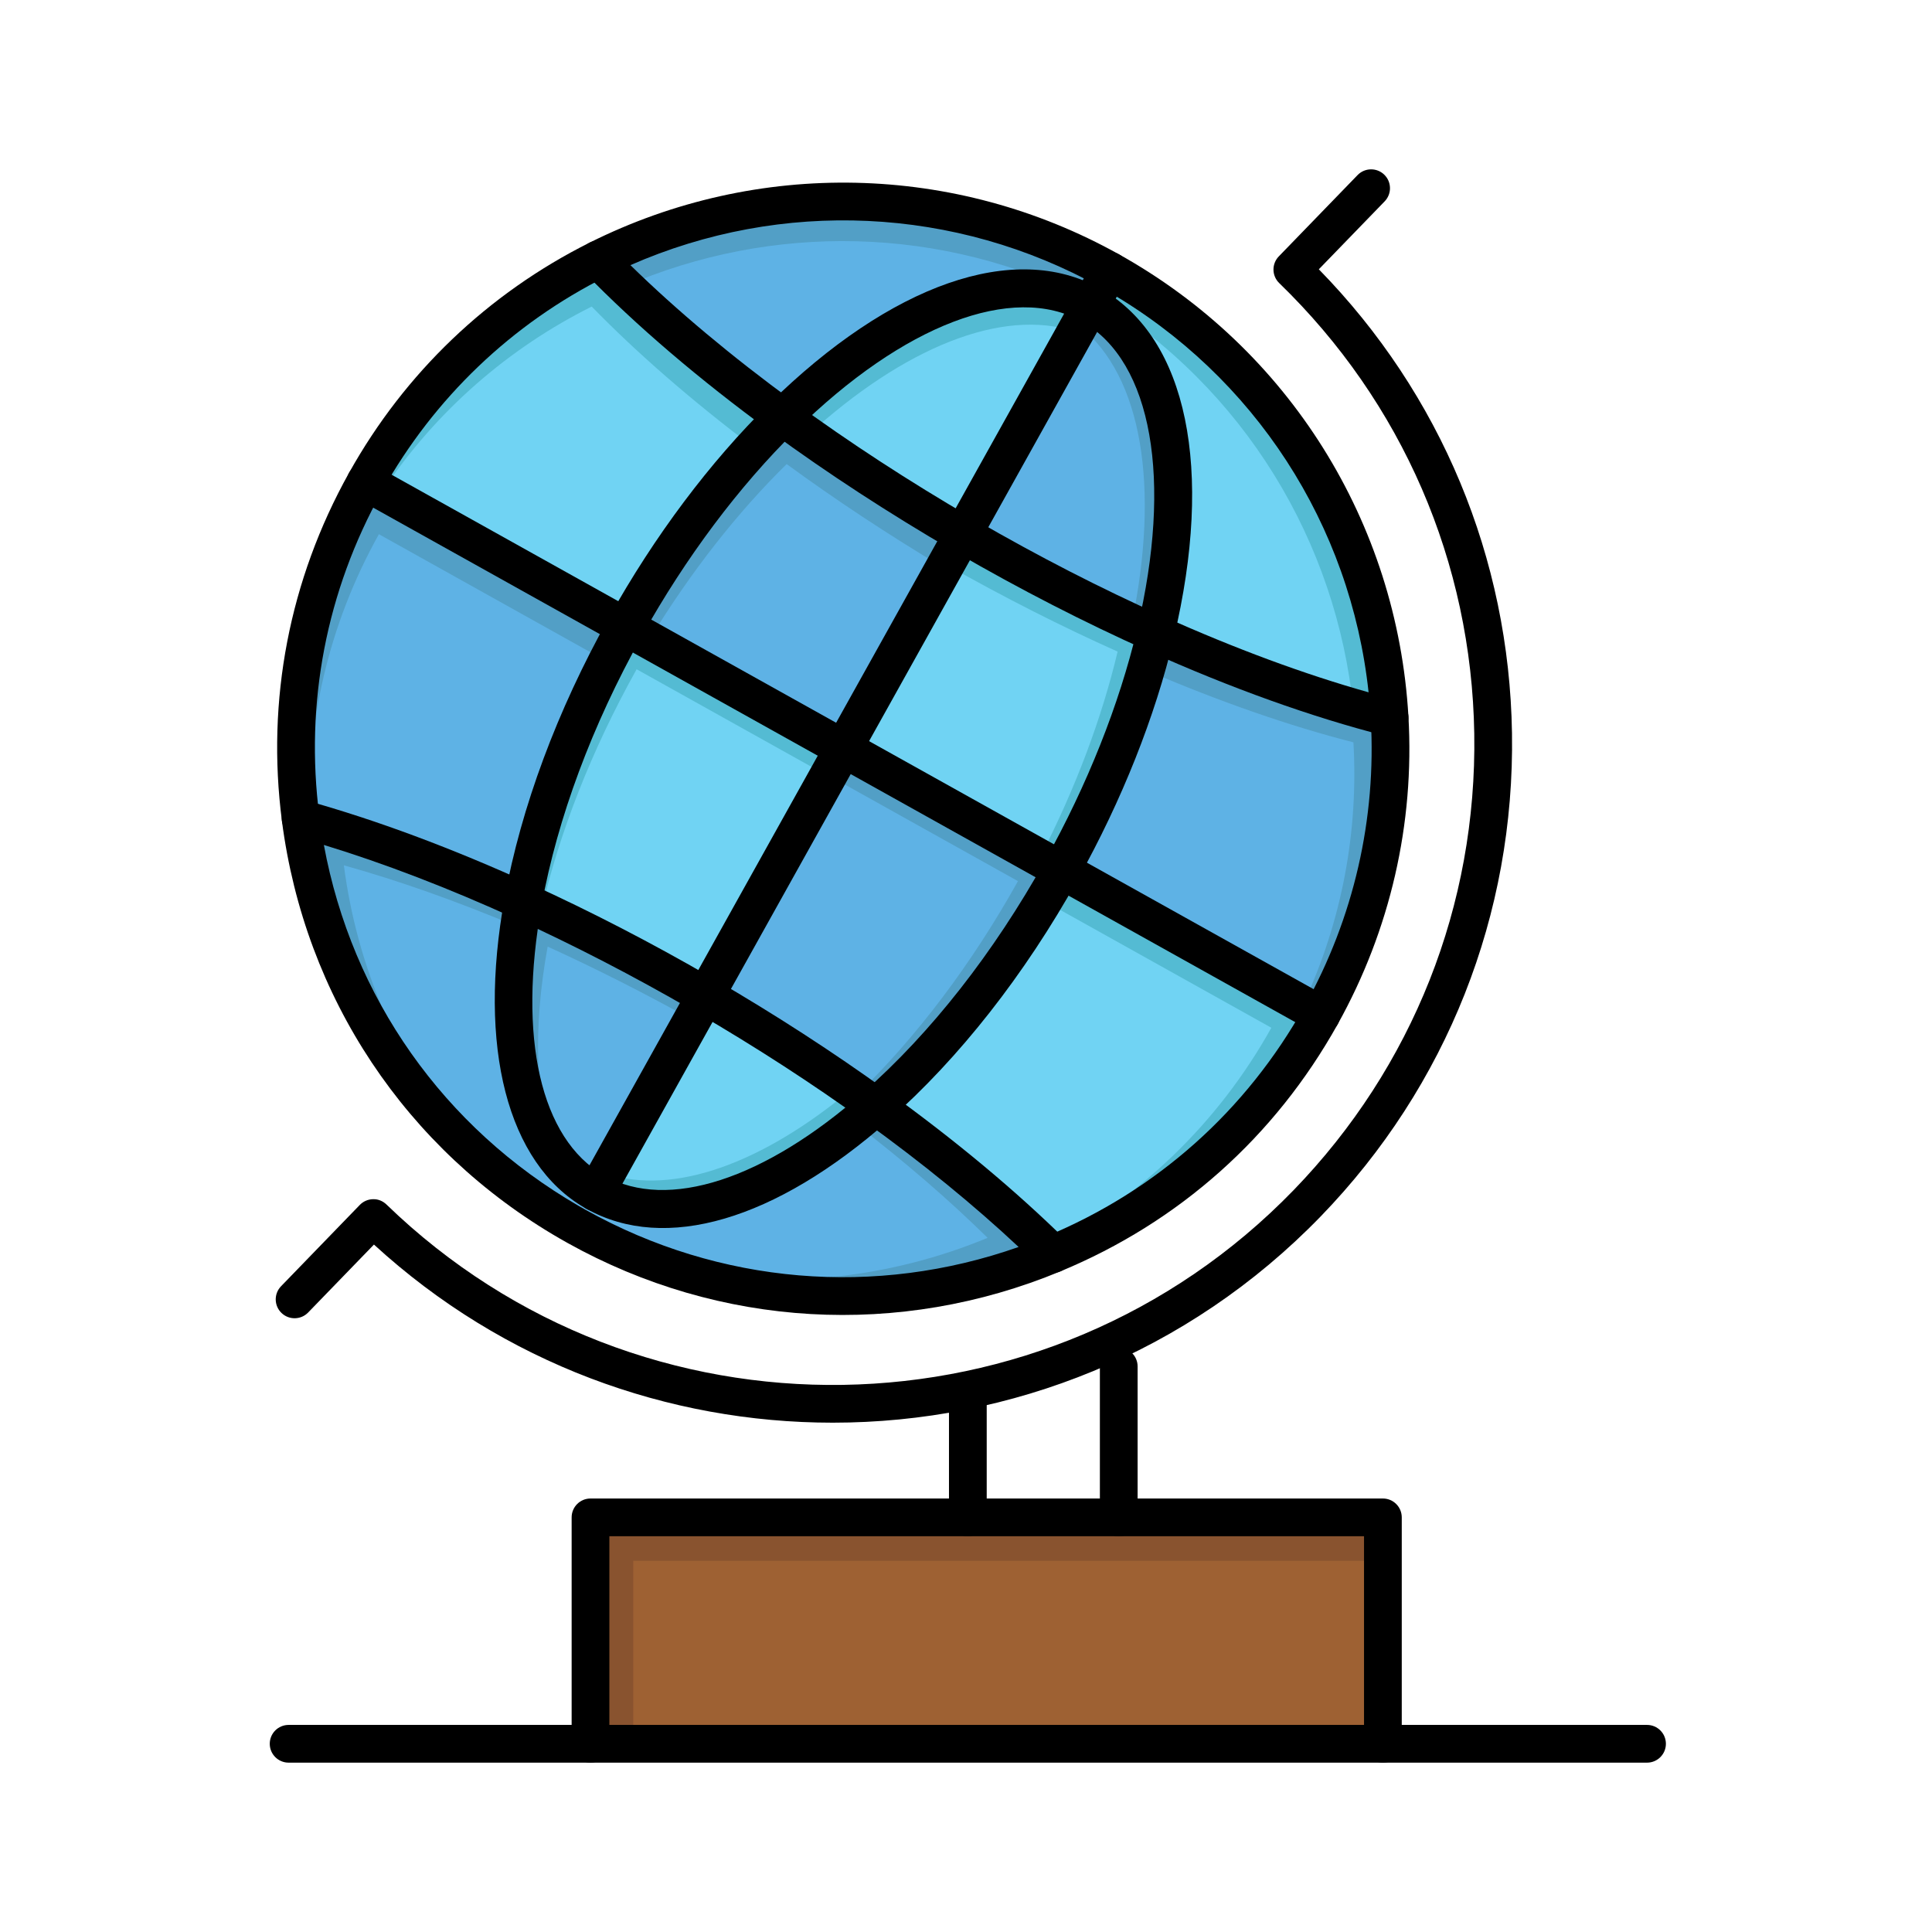 <?xml version="1.0" ?>
<!DOCTYPE svg  PUBLIC '-//W3C//DTD SVG 1.1//EN'  'http://www.w3.org/Graphics/SVG/1.1/DTD/svg11.dtd'>
<!-- Uploaded to: SVG Repo, www.svgrepo.com, Generator: SVG Repo Mixer Tools -->
<svg width="800px" height="800px" viewBox="0 0 512 512" version="1.1" xml:space="preserve" xmlns="http://www.w3.org/2000/svg" xmlns:xlink="http://www.w3.org/1999/xlink">
<g id="_x34_87_x2C__world_x2C__office_x2C__globe_x2C__web">
<g>
<polygon points="366.48,402.12 366.48,462.12 156.49,462.12 156.49,402.12 256.49,402.12 296.48,402.12       " style="fill:#9E6133;"/>
<polygon points="167.821,413.62 267.82,413.62 307.811,413.62 366.48,413.62 366.48,402.12 296.48,402.12     256.49,402.12 156.49,402.12 156.49,462.12 167.821,462.12   " style="fill:#89532F;"/>
<path d="M220.687,377.025c-43.586,0-87.214-15.685-121.586-47.204l-17.439,18.007c-1.922,1.983-5.087,2.034-7.07,0.113    s-2.034-5.087-0.113-7.07l20.87-21.55c0.923-0.952,2.186-1.5,3.512-1.521c1.327-0.049,2.606,0.486,3.559,1.408    c67.323,65.219,175.162,63.515,240.391-3.799c31.596-32.615,48.602-75.582,47.883-120.985    c-0.719-45.403-19.076-87.809-51.69-119.404c-0.953-0.923-1.5-2.186-1.521-3.512c-0.021-1.326,0.485-2.606,1.408-3.558    L359.77,46.4c1.922-1.983,5.088-2.032,7.07-0.111c1.983,1.921,2.033,5.087,0.111,7.07l-17.447,18.008    c32.317,33.05,50.453,76.496,51.188,122.9c0.761,48.073-17.245,93.568-50.7,128.101    C314.742,358.745,267.739,377.025,220.687,377.025z"/>
<path d="M256.49,407.12c-2.761,0-5-2.238-5-5V369.06c0-2.762,2.239-5,5-5c2.762,0,5,2.238,5,5v33.061    C261.49,404.882,259.252,407.12,256.49,407.12z"/>
<path d="M296.48,407.12c-2.762,0-5-2.238-5-5v-40c0-2.762,2.238-5,5-5s5,2.238,5,5v40    C301.48,404.882,299.242,407.12,296.48,407.12z"/>
<path d="M366.48,467.12c-2.762,0-5-2.238-5-5v-55H161.49v55c0,2.762-2.239,5-5,5s-5-2.238-5-5v-60c0-2.762,2.239-5,5-5h209.99    c2.762,0,5,2.238,5,5v60C371.48,464.882,369.242,467.12,366.48,467.12z"/>
<path d="M436.48,467.12H76.49c-2.761,0-5-2.238-5-5s2.239-5,5-5h359.99c2.762,0,5,2.238,5,5S439.242,467.12,436.48,467.12z"/>
<path d="M186.963,263.922l-29.041,52.101c-19.689-10.978-25.912-40.713-19.28-77.152    c15.388,7.011,31.278,15.189,47.273,24.446C186.262,263.517,186.617,263.722,186.963,263.922z" style="fill:#5EB2E5;"/>
<path d="M186.963,263.922l-29.041,52.101c-19.689-10.978-25.912-40.713-19.28-77.152    c15.388,7.011,31.278,15.189,47.273,24.446C186.262,263.517,186.617,263.722,186.963,263.922z" style="fill:#529FC6;"/>
<path d="M183.444,270.235c-12.958-7.193-25.801-13.677-38.309-19.375    c-3.983,21.885-3.323,41.346,2.101,55.783c-0.13-0.171-0.253-0.35-0.381-0.523c3.607,9.582,9.311,16.951,17.164,21.329    l29.041-52.1c-0.346-0.2-0.701-0.406-1.047-0.606c-2.812-1.627-5.619-3.209-8.423-4.77L183.444,270.235z" style="fill:#5EB2E5;"/>
<path d="M232.159,293.196c-27.028,23.826-54.902,33.6-74.236,22.826l29.041-52.101    C203.146,273.333,218.306,283.192,232.159,293.196z" style="fill:#70D3F3;"/>
<path d="M225.704,288.62c-23.337,19.494-47.005,28.354-65.002,22.417l-2.779,4.985    c19.334,10.773,47.208,1,74.236-22.826C230.041,291.667,227.882,290.143,225.704,288.62z" style="fill:#54BBD3;"/>
<path d="M279.088,332.311c-39.536,16.393-85.909,15.207-126.198-7.253    c-0.697-0.392-1.386-0.779-2.069-1.175c-40.542-23.46-65.547-63.685-71.15-106.972c18.099,5.043,38.073,12.432,58.972,21.959    c-6.632,36.439-0.41,66.174,19.28,77.152c19.334,10.773,47.208,1,74.236-22.826C250.205,306.215,266.054,319.477,279.088,332.311z    " style="fill:#5EB2E5;"/>
<g>
<g>
<g>
<path d="M232.159,293.196c-1.815,1.6-3.634,3.132-5.455,4.604c13.166,10.129,24.939,20.313,35.022,30.24       c-25.485,10.565-53.808,13.815-81.513,8.785c33.03,10.362,68.033,8.274,98.875-4.515       C266.054,319.477,250.205,306.215,232.159,293.196z" style="fill:#529FC6;"/>
</g>
</g>
</g>
<g>
<g>
<g>
<path d="M91.127,229.318c14.435,4.022,30.065,9.541,46.404,16.442c0.318-2.268,0.688-4.564,1.111-6.89       c-20.898-9.527-40.873-16.917-58.972-21.959c4.17,32.22,19.097,62.736,43.171,85.911       C105.471,281.646,94.59,256.069,91.127,229.318z" style="fill:#529FC6;"/>
</g>
</g>
</g>
<path d="M350.137,268.992c-16.528,29.66-41.934,51.261-71.049,63.318    c-13.034-12.834-28.883-26.096-46.929-39.114c17.6-15.5,34.829-36.967,49.113-62.588c0.005-0.008,0.015-0.025,0.021-0.035    L350.137,268.992z" style="fill:#70D3F3;"/>
<path d="M350.137,268.992l-68.845-38.419c-0.006,0.009-0.016,0.026-0.021,0.035    c-1.53,2.746-3.102,5.434-4.697,8.083l60.346,33.676c-14.354,25.758-35.405,45.433-59.764,58.063    c0.648,0.628,1.296,1.256,1.932,1.882C308.203,320.253,333.608,298.652,350.137,268.992z" style="fill:#54BBD3;"/>
<path d="M281.292,230.573c-0.006,0.009-0.016,0.026-0.021,0.035    c-14.284,25.622-31.513,47.088-49.113,62.588c-13.853-10.004-29.013-19.863-45.196-29.274l36.553-65.581L281.292,230.573z" style="fill:#5EB2E5;"/>
<path d="M281.271,230.608c0.005-0.008,0.015-0.025,0.021-0.035l-57.776-32.232l-3.98,7.142l50.237,28.026    c-0.006,0.009-0.016,0.026-0.021,0.035c-12.439,22.313-27.113,41.471-42.32,56.286c1.59,1.121,3.169,2.242,4.727,3.367    C249.758,277.696,266.987,256.229,281.271,230.608z" style="fill:#529FC6;"/>
<path d="M223.516,198.341l-36.553,65.581c-0.346-0.2-0.701-0.405-1.047-0.605    c-15.995-9.256-31.886-17.435-47.273-24.446c4.117-22.607,13.172-47.8,27.048-72.675c0.015-0.026,0.035-0.061,0.05-0.087    L223.516,198.341z" style="fill:#70D3F3;"/>
<path d="M168.664,177.449c0.015-0.026,0.035-0.061,0.05-0.087l50.723,28.297l4.079-7.318l-57.775-32.232    c-0.015,0.026-0.035,0.061-0.05,0.087c-13.875,24.875-22.931,50.067-27.048,72.675c1.61,0.733,3.229,1.487,4.849,2.247    C148.192,220.924,156.605,199.068,168.664,177.449z" style="fill:#54BBD3;"/>
<path d="M138.643,238.871c-20.898-9.527-40.873-16.917-58.972-21.959c-3.858-29.73,1.436-60.9,17.154-89.1    c0.025-0.043,0.045-0.078,0.07-0.121l68.846,38.418c-0.015,0.026-0.035,0.061-0.05,0.087    C151.815,191.071,142.76,216.263,138.643,238.871z" style="fill:#5EB2E5;"/>
<path d="M100.346,141.692c0.025-0.043,0.045-0.078,0.07-0.121l60.424,33.719    c1.546-3.032,3.161-6.065,4.85-9.094c0.015-0.026,0.035-0.061,0.05-0.087L96.895,127.69c-0.025,0.043-0.045,0.078-0.07,0.121    c-15.718,28.2-21.012,59.37-17.154,89.1c0.802,0.224,1.613,0.458,2.423,0.69C81.122,191.961,86.939,165.747,100.346,141.692z" style="fill:#529FC6;"/>
<path d="M158.504,68.764c13.255,13.61,29.8,27.806,48.892,41.753    c-14.97,14.709-29.405,33.624-41.655,55.591L96.895,127.69C111.628,101.313,133.373,81.326,158.504,68.764z" style="fill:#70D3F3;"/>
<path d="M156.806,81.242c11.844,12.159,26.318,24.786,42.882,37.286c2.548-2.789,5.119-5.467,7.708-8.01    c-19.092-13.948-35.636-28.143-48.892-41.753c-25.131,12.562-46.876,32.549-61.609,58.926l4.434,2.475    C115.676,108.701,134.958,92.162,156.806,81.242z" style="fill:#54BBD3;"/>
<path d="M350.137,268.992l-68.845-38.419c11.853-21.262,20.19-42.757,24.923-62.675    c22.149,9.941,43.221,17.432,62.041,22.245C369.797,216.709,364.053,244.025,350.137,268.992z" style="fill:#5EB2E5;"/>
<path d="M358.669,196.728c1.353,23.308-2.908,47.194-13.371,69.563l4.839,2.701    c13.916-24.967,19.66-52.283,18.119-78.849c-18.82-4.813-39.892-12.304-62.041-22.245c-0.758,3.184-1.615,6.411-2.556,9.669    C323.234,185.981,341.852,192.426,358.669,196.728z" style="fill:#529FC6;"/>
<path d="M281.292,230.573l-57.776-32.232l31.612-56.724c0.303,0.175,0.605,0.351,0.909,0.526    c17.008,9.842,33.88,18.461,50.178,25.756C301.482,187.816,293.145,209.311,281.292,230.573z" style="fill:#70D3F3;"/>
<path d="M296.18,172.682c-4.141,17.424-11.04,36.057-20.639,54.684l5.751,3.208    c11.853-21.262,20.19-42.757,24.923-62.675c-16.298-7.294-33.17-15.914-50.178-25.756c-0.303-0.175-0.606-0.351-0.909-0.526    l-4.447,7.979C266.102,158.328,281.378,166.057,296.18,172.682z" style="fill:#54BBD3;"/>
<path d="M255.128,141.617l-31.612,56.724l-57.775-32.232c12.25-21.968,26.685-40.882,41.655-55.591    C221.936,121.15,237.959,131.635,255.128,141.617z" style="fill:#5EB2E5;"/>
<path d="M208.473,122.983c12.82,9.375,26.797,18.635,41.693,27.537l4.962-8.904    c-17.169-9.982-33.192-20.467-47.732-31.099c-14.97,14.709-29.405,33.624-41.655,55.591l6.298,3.514    C183.085,151.449,195.578,135.653,208.473,122.983z" style="fill:#529FC6;"/>
<path d="M289.039,80.78l-33.911,60.836c-17.169-9.982-33.192-20.467-47.732-31.099    C236.634,81.754,267.933,69.017,289.039,80.78z" style="fill:#70D3F3;"/>
<path d="M285.058,87.924l3.981-7.144c-21.106-11.763-52.405,0.974-81.643,29.737    c2.196,1.605,4.436,3.206,6.698,4.803C239.328,92.269,265.552,81.363,285.058,87.924z" style="fill:#54BBD3;"/>
<path d="M289.039,80.78c21.467,11.96,26.912,46.214,17.176,87.118    c-16.298-7.294-33.17-15.914-50.178-25.756c-0.303-0.175-0.606-0.351-0.909-0.526L289.039,80.78z" style="fill:#5EB2E5;"/>
<path d="M299.943,165.039c2.1,0.973,4.19,1.928,6.271,2.859c9.736-40.904,4.291-75.158-17.176-87.118    l-3.093,5.548C302.862,99.658,307.334,129.478,299.943,165.039z" style="fill:#529FC6;"/>
<path d="M294.071,71.746c44.981,25.071,71.415,70.535,74.185,118.398    c-18.82-4.813-39.892-12.304-62.041-22.245c9.736-40.904,4.291-75.158-17.176-87.118L294.071,71.746z" style="fill:#70D3F3;"/>
<path d="M358.628,187.5c3.267,0.954,6.481,1.839,9.628,2.644c-2.77-47.863-29.203-93.327-74.185-118.398    l-3.836,6.888C330.053,103.038,354.154,143.919,358.628,187.5z" style="fill:#54BBD3;"/>
<path d="M294.071,71.746l-5.032,9.035c-21.106-11.763-52.405,0.974-81.643,29.737    c-19.092-13.948-35.636-28.143-48.892-41.753C199.931,48.048,250.558,47.491,294.071,71.746z" style="fill:#5EB2E5;"/>
<path d="M289.492,79.968l4.579-8.222c-43.513-24.255-94.14-23.698-135.567-2.981    c2.276,2.337,4.657,4.693,7.124,7.061C204.196,59.181,249.559,59.398,289.492,79.968z" style="fill:#529FC6;"/>
<path d="M154.957,320.088c-20.496-11.86-28.433-42.557-21.233-82.113c4.375-24.026,13.919-49.688,27.6-74.215l0.09-0.156    c12.022-21.56,26.725-41.174,42.479-56.654c32.24-31.716,64.981-43.133,87.582-30.538c0.18,0.101,0.36,0.203,0.54,0.307    c22.589,13.072,29.716,47.59,19.064,92.337c-4.972,20.923-13.762,43.039-25.42,63.951c-0.012,0.023-0.046,0.082-0.059,0.104    c-14.089,25.271-31.439,47.369-50.137,63.836c-30.038,26.48-59.188,35.024-79.974,23.441L154.957,320.088z M287.005,85.375    l-0.399-0.227c-18.228-10.159-47.234,0.928-75.703,28.933c-15.086,14.823-29.192,33.655-40.795,54.463l-0.089,0.156    c-13.113,23.511-22.275,48.108-26.457,71.066c-6.41,35.221-0.278,62.012,16.404,71.666l0.391,0.224    c16.613,9.255,42.218,0.953,68.496-22.211c17.855-15.726,34.472-36.913,48.052-61.272c0.013-0.023,0.047-0.082,0.06-0.104    c11.177-20.051,19.623-41.281,24.387-61.327C310.778,127.13,305.282,95.952,287.005,85.375z"/>
<path d="M94.389,132.018c-2.358-1.365-3.193-4.375-1.86-6.763c1.345-2.411,4.391-3.275,6.802-1.93l253.242,141.301    c0.023,0.013,0.047,0.026,0.069,0.04c2.358,1.364,3.193,4.375,1.86,6.763c-1.347,2.412-4.392,3.275-6.802,1.93L94.458,132.057    C94.436,132.044,94.412,132.031,94.389,132.018z"/>
<path d="M77.17,221.241c-1.301-0.752-2.249-2.081-2.457-3.686c-4.155-32.02,1.98-63.895,17.745-92.178l0.11-0.19    c14.714-26.346,36.755-47.425,63.702-60.896c2.47-1.234,5.473-0.233,6.708,2.238c1.234,2.47,0.233,5.473-2.237,6.708    c-25.143,12.568-45.71,32.241-59.479,56.892l-0.107,0.187c-14.673,26.327-20.4,56.072-16.524,85.952    c0.356,2.738-1.576,5.246-4.314,5.602C79.181,222.017,78.088,221.772,77.17,221.241z"/>
<path d="M276.58,336.637c-0.917-0.531-1.674-1.357-2.111-2.412c-1.057-2.552,0.155-5.477,2.706-6.533    c29.365-12.162,53.085-33.301,68.595-61.133c12.982-23.295,19.032-49.618,17.494-76.125c-0.16-2.756,1.945-5.122,4.702-5.282    c2.758-0.159,5.121,1.946,5.281,4.702c1.648,28.409-4.832,56.616-18.743,81.572c-16.617,29.82-42.034,52.472-73.502,65.505    C279.506,337.55,277.882,337.39,276.58,336.637z"/>
<path d="M253.533,146.47l-0.909-0.526c-17.005-9.885-33.211-20.446-48.179-31.391c-19.145-13.988-35.807-28.221-49.522-42.301    c-1.114-1.143-1.615-2.749-1.349-4.322c0.266-1.572,1.267-2.925,2.693-3.638c44.461-22.234,96.887-21.08,140.238,3.086    c45.042,25.098,73.767,71.063,76.741,122.476c0.092,1.592-0.582,3.134-1.813,4.148c-1.231,1.014-2.872,1.38-4.418,0.984    c-19.521-4.991-40.665-12.571-62.85-22.527C287.41,164.96,270.372,156.215,253.533,146.47z M167.067,70.266    c12.324,12.054,26.852,24.213,43.278,36.215c14.688,10.741,30.601,21.107,47.296,30.814l0.899,0.521    c16.543,9.573,33.269,18.159,49.716,25.521c19.103,8.572,37.376,15.331,54.433,20.135c-4.768-44.395-30.206-83.741-69.05-106.219    c-0.665-0.385-1.329-0.762-2.003-1.138C253.212,54.694,207.151,52.644,167.067,70.266z"/>
<path d="M148.316,328.211c-40.725-23.567-67.552-63.9-73.604-110.658c-0.216-1.663,0.417-3.323,1.685-4.421    c1.268-1.098,3.001-1.488,4.616-1.038c18.689,5.208,38.776,12.686,59.704,22.227c15.835,7.214,31.886,15.514,47.703,24.667    l1.047,0.606c16.024,9.319,31.37,19.259,45.619,29.548c18.088,13.049,34.073,26.375,47.511,39.605    c1.194,1.177,1.72,2.873,1.399,4.519s-1.444,3.021-2.993,3.663c-42.672,17.692-90.255,14.956-130.547-7.505    C149.713,329.008,149.012,328.613,148.316,328.211z M85.829,223.919c7.445,40.378,31.727,74.937,67.496,95.636    c0.661,0.382,1.327,0.756,2,1.136c35.344,19.702,76.705,23.141,114.62,9.771c-11.844-11.095-25.507-22.243-40.711-33.212    c-13.984-10.099-29.052-19.857-44.784-29.007l-1.038-0.601c-15.539-8.991-31.299-17.142-46.842-24.223    C118.896,235.363,101.865,228.819,85.829,223.919z"/>
<path d="M155.417,320.35c-2.357-1.364-3.193-4.373-1.861-6.762L289.703,69.313c1.343-2.411,4.388-3.278,6.801-1.935    c2.449,1.355,3.278,4.389,1.936,6.801L162.29,318.457c-1.344,2.412-4.389,3.277-6.802,1.933    C155.464,320.377,155.44,320.363,155.417,320.35z"/>
</g>
</g>
<g id="Layer_1"/>
</svg>
